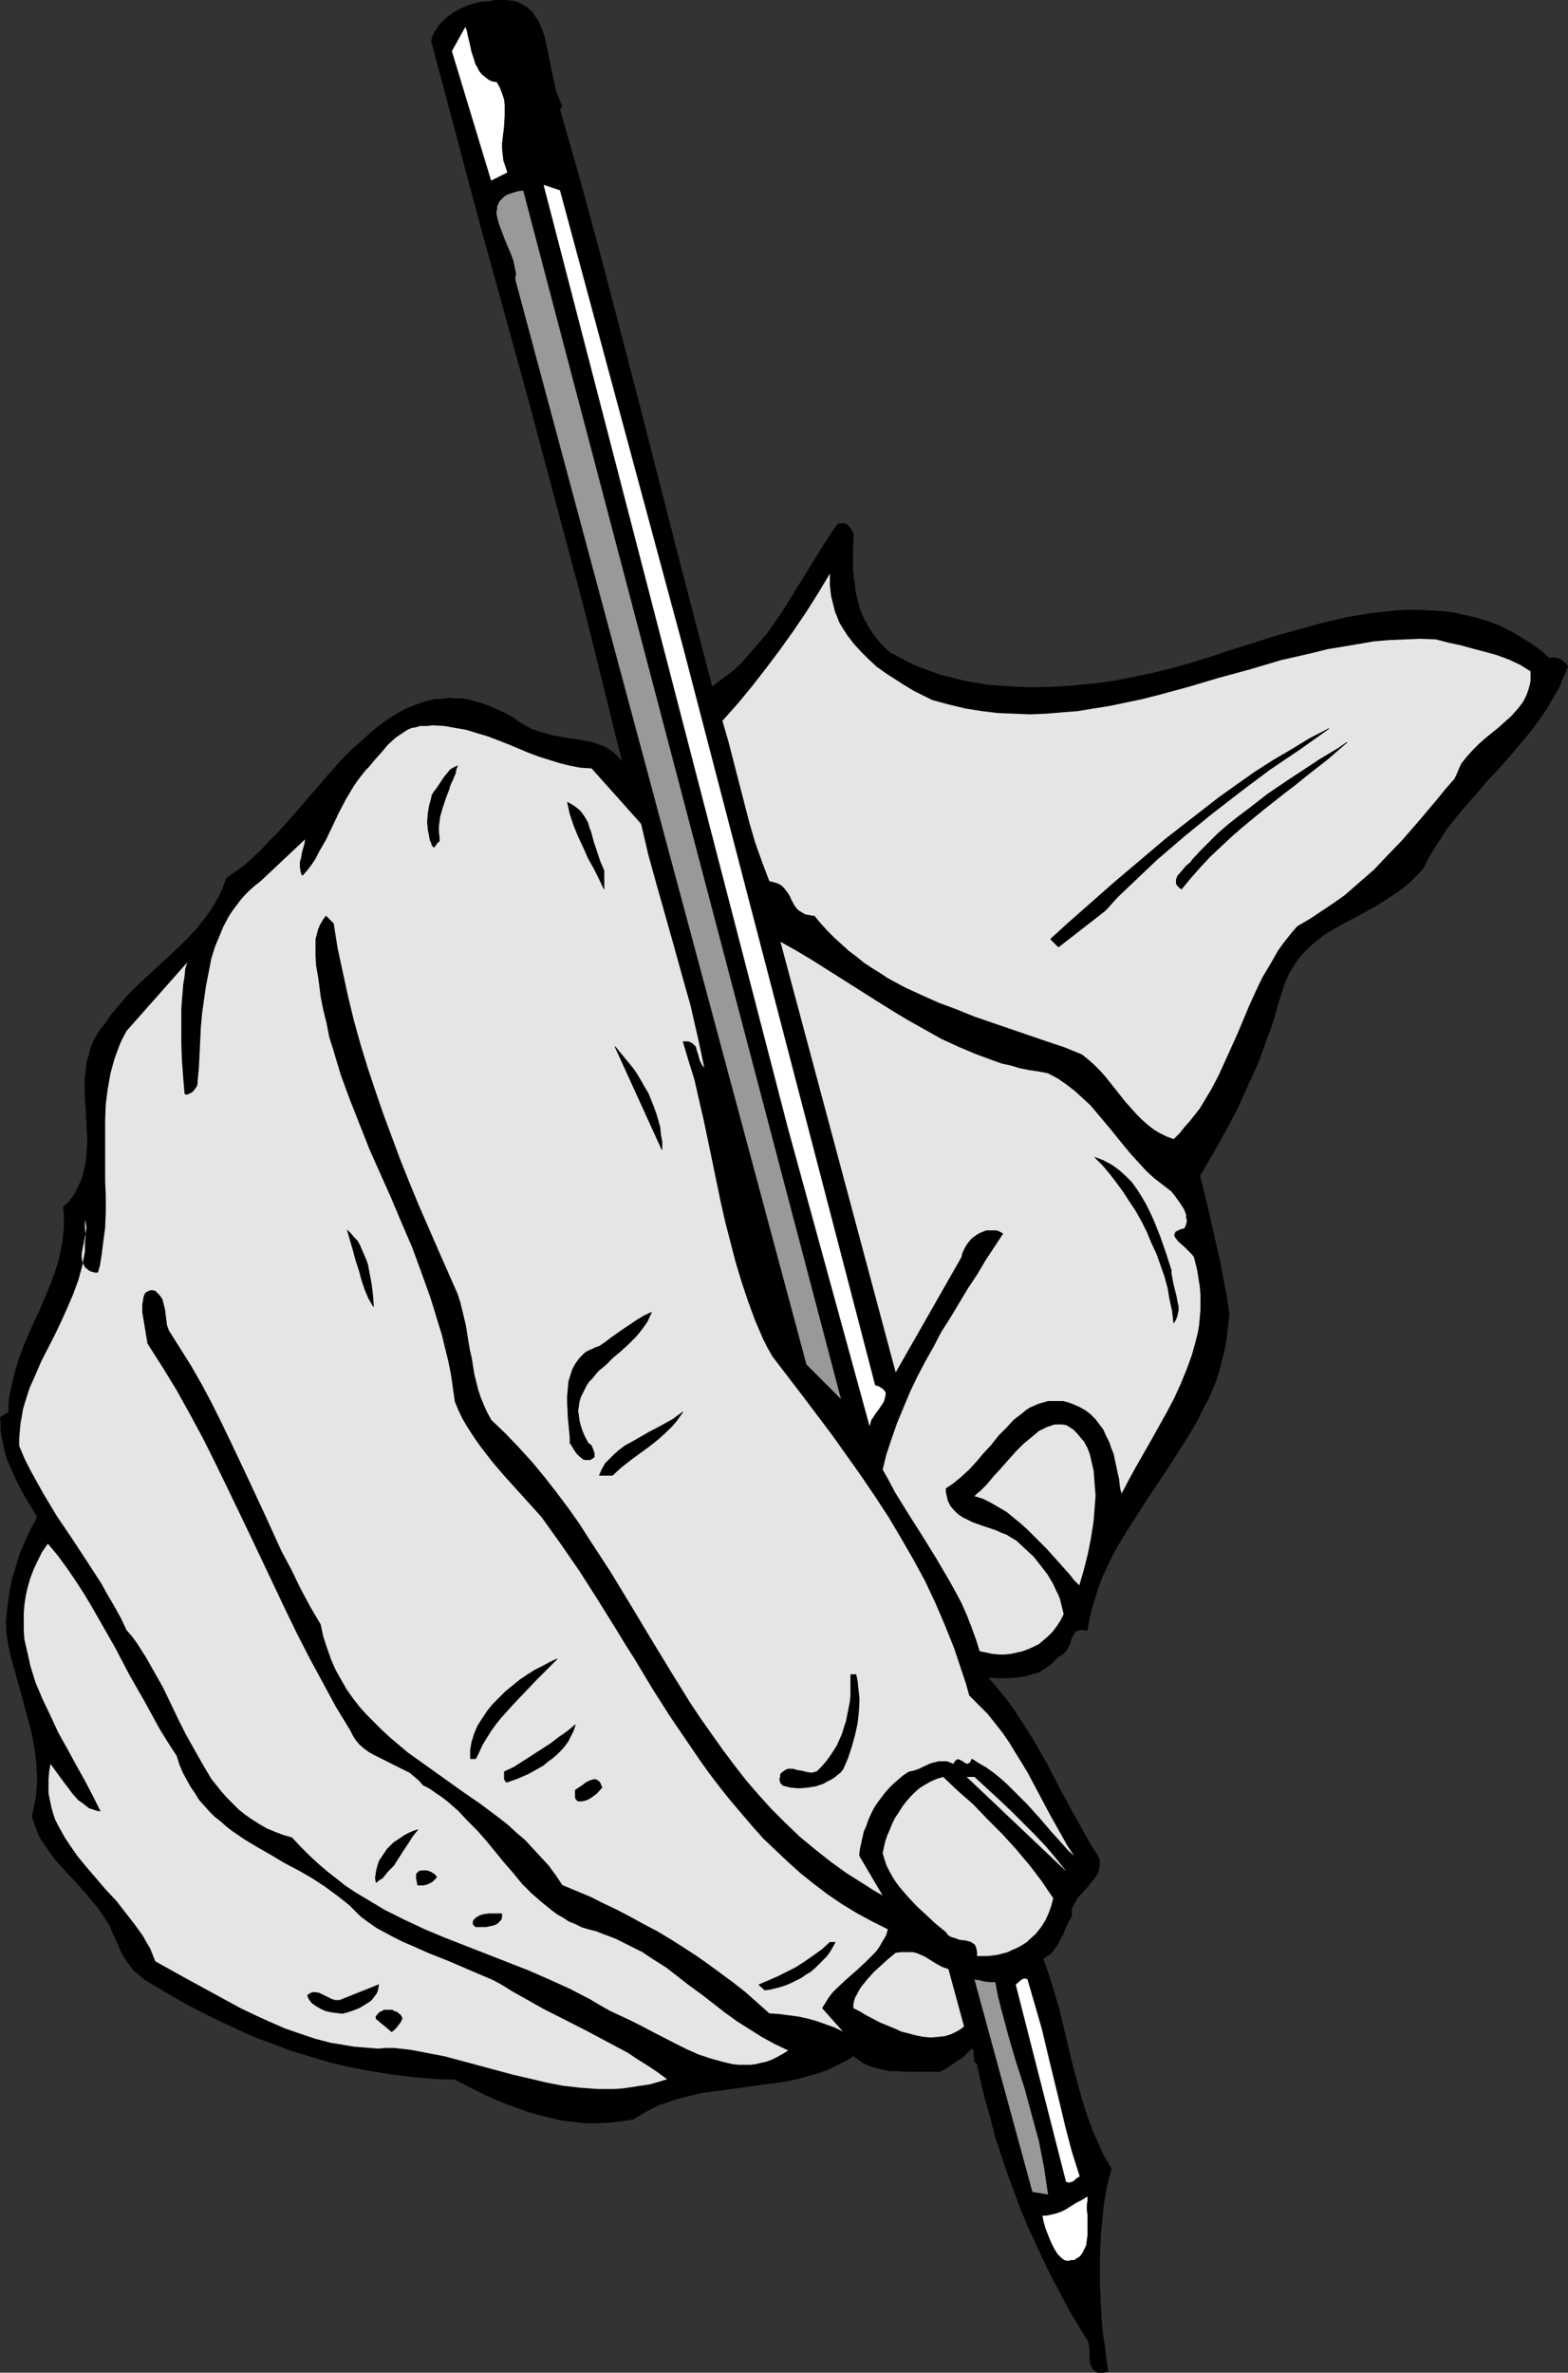 <?xml version="1.0" encoding="UTF-8" standalone="no"?>
<svg
   version="1.0"
   width="102.942mm"
   height="155.711mm"
   id="svg34"
   sodipodi:docname="Pencil 06.wmf"
   xmlns:inkscape="http://www.inkscape.org/namespaces/inkscape"
   xmlns:sodipodi="http://sodipodi.sourceforge.net/DTD/sodipodi-0.dtd"
   xmlns="http://www.w3.org/2000/svg"
   xmlns:svg="http://www.w3.org/2000/svg">
  <rect width="100%" height="100%" fill="#333333" stroke="none"/>
  <sodipodi:namedview
     id="namedview34"
     pagecolor="#ffffff"
     bordercolor="#000000"
     borderopacity="0.25"
     inkscape:showpageshadow="2"
     inkscape:pageopacity="0.0"
     inkscape:pagecheckerboard="0"
     inkscape:deskcolor="#d1d1d1"
     inkscape:document-units="mm" />
  <defs
     id="defs1">
    <pattern
       id="WMFhbasepattern"
       patternUnits="userSpaceOnUse"
       width="6"
       height="6"
       x="0"
       y="0" />
  </defs>
  <path
     style="fill:#000000;fill-opacity:1;fill-rule:evenodd;stroke:#000000;stroke-width:0.162px;stroke-linecap:round;stroke-linejoin:round;stroke-miterlimit:4;stroke-dasharray:none;stroke-opacity:1"
     d="m 139.52,26.42 -0.646,0.646 5.009,17.613 4.847,17.775 4.686,17.937 4.686,17.937 9.21,36.035 4.686,18.098 4.686,17.937 2.585,-1.939 2.585,-1.939 2.262,-2.101 2.1,-2.424 2.1,-2.424 2.1,-2.424 1.777,-2.585 1.939,-2.747 3.393,-5.494 3.393,-5.494 3.393,-5.494 1.777,-2.747 1.777,-2.585 0.808,-0.162 h 0.646 l 0.646,0.162 0.485,0.485 0.485,0.485 0.323,0.485 0.323,0.646 0.162,0.485 -0.162,4.201 v 2.101 2.101 l 0.162,1.939 0.323,2.101 0.162,1.778 0.485,1.939 0.485,1.939 0.646,1.778 0.808,1.616 0.969,1.778 1.131,1.616 1.131,1.454 1.454,1.616 1.616,1.454 1.939,0.97 2.1,1.131 1.939,0.97 2.1,0.808 2.262,0.808 2.1,0.808 2.262,0.485 2.262,0.646 2.262,0.485 2.262,0.323 2.424,0.485 2.424,0.162 4.686,0.323 4.847,0.162 4.847,-0.162 5.009,-0.323 4.847,-0.485 4.847,-0.646 4.847,-0.97 4.686,-0.97 4.686,-1.131 4.686,-1.293 2.424,-0.808 2.747,-0.808 5.332,-1.778 5.655,-1.778 5.655,-1.778 5.817,-1.616 5.817,-1.616 5.817,-1.293 2.908,-0.485 2.908,-0.485 3.07,-0.323 2.908,-0.323 2.908,-0.162 h 2.908 l 2.747,0.162 2.908,0.162 2.908,0.323 2.747,0.646 2.747,0.646 2.747,0.808 2.747,0.97 2.585,1.293 2.585,1.454 2.585,1.616 2.585,1.778 2.424,2.101 0.646,-0.162 h 0.646 l 0.646,0.162 0.646,0.162 0.485,0.323 0.485,0.485 0.485,0.323 0.485,0.646 -0.646,1.778 -0.808,1.616 -0.646,1.778 -0.969,1.616 -1.939,3.393 -2.1,3.07 -2.262,3.07 -2.585,3.07 -2.585,3.07 -2.585,2.909 -2.747,2.909 -2.585,3.07 -2.585,2.909 -2.585,3.07 -2.424,3.07 -2.1,3.232 -1.939,3.07 -0.969,1.778 -0.808,1.616 -0.969,1.131 -1.131,1.131 -1.131,1.131 -1.131,0.97 -2.424,1.778 -2.424,1.616 -2.585,1.616 -2.585,1.454 -5.17,2.747 -2.585,1.454 -2.424,1.454 -2.262,1.778 -1.131,0.97 -0.969,0.97 -0.969,0.97 -0.969,1.131 -0.808,1.131 -0.808,1.293 -0.808,1.293 -0.646,1.454 -0.646,1.616 -0.485,1.616 -0.969,2.909 -0.808,3.07 -0.969,2.909 -1.131,3.07 -2.1,5.817 -2.585,5.656 -2.585,5.656 -2.908,5.494 -3.07,5.494 -3.232,5.494 2.1,8.564 0.969,4.363 1.939,8.564 0.808,4.201 0.808,4.363 0.646,4.363 -0.323,2.909 -0.323,2.909 -0.485,2.747 -0.646,2.585 -0.646,2.585 -0.808,2.585 -0.969,2.424 -1.131,2.585 -1.293,2.262 -1.131,2.424 -2.747,4.686 -2.908,4.525 -2.908,4.525 -3.07,4.525 -2.908,4.525 -2.908,4.525 -2.747,4.525 -1.293,2.424 -1.131,2.424 -1.131,2.424 -0.969,2.585 -0.808,2.585 -0.808,2.585 -0.646,2.747 -0.485,2.747 -0.808,-0.162 h -0.808 l -0.646,0.162 -0.485,0.162 -0.485,0.485 -0.162,0.323 -0.646,1.293 -0.323,1.293 -0.646,1.131 -0.323,0.485 -0.485,0.485 -0.646,0.485 -0.646,0.323 -0.969,0.97 -0.969,0.97 -0.969,0.646 -0.969,0.646 -0.969,0.646 -1.131,0.323 -1.131,0.323 -1.131,0.323 -2.1,0.323 -2.424,0.162 h -2.424 l -2.424,-0.162 2.262,2.585 2.1,2.585 1.939,2.585 1.777,2.747 1.777,2.747 1.616,2.585 3.232,5.656 2.908,5.656 3.07,5.656 3.232,5.817 1.616,2.909 1.777,2.747 0.323,0.646 0.162,0.485 v 1.131 l -0.162,0.97 -0.323,0.97 -0.485,0.97 -0.646,0.808 -1.454,1.778 -1.616,1.778 -0.808,0.808 -0.485,0.97 -0.485,0.808 -0.485,0.97 v 0.97 0.97 l -0.808,1.293 -0.646,1.454 -0.646,1.616 -0.808,1.454 -0.646,1.293 -0.969,1.293 -0.485,0.646 -0.646,0.485 -0.808,0.485 -0.646,0.485 1.131,3.07 0.969,3.07 0.969,3.232 0.969,3.232 1.616,6.787 0.808,3.393 0.808,3.393 1.777,6.625 0.969,3.393 1.131,3.393 1.131,3.07 1.454,3.232 1.454,3.232 1.777,2.909 -0.808,3.07 -0.646,3.07 -0.485,3.07 -0.323,3.232 -0.323,3.232 -0.162,3.232 -0.162,3.232 v 6.464 l 0.162,3.07 0.162,3.232 0.162,3.232 0.323,3.07 0.485,3.07 0.323,3.07 0.485,2.909 -0.969,0.323 h -0.969 -0.646 l -0.485,-0.323 -0.485,-0.323 -0.323,-0.485 -0.323,-0.646 -0.162,-0.646 -0.162,-1.616 v -1.454 l -0.162,-1.454 -0.162,-0.646 -0.323,-0.646 -2.424,-3.878 -2.262,-3.878 -2.1,-4.04 -2.262,-4.201 -1.939,-4.04 -1.939,-4.201 -1.939,-4.201 -1.777,-4.363 -1.616,-4.363 -1.616,-4.363 -1.454,-4.363 -1.454,-4.363 -1.131,-4.525 -1.293,-4.525 -1.131,-4.525 -0.969,-4.525 -0.485,-0.323 -0.162,-0.485 v -0.646 l -0.162,-0.485 v -1.131 l -0.162,-0.485 -0.323,-0.323 -0.646,0.646 -0.646,0.646 -0.808,0.808 -1.131,0.808 -0.969,0.646 -1.293,0.808 -1.131,0.808 -1.293,0.646 h -2.585 -2.747 -2.908 l -2.908,-0.162 h -1.454 l -1.454,-0.323 -1.293,-0.323 -1.293,-0.323 -1.293,-0.485 -1.293,-0.646 -1.131,-0.808 -1.131,-0.808 -1.454,0.97 -1.616,0.808 -1.616,0.808 -1.616,0.808 -1.777,0.646 -1.616,0.485 -3.393,0.97 -3.555,0.808 -3.555,0.485 -7.109,0.97 -7.109,0.97 -3.555,0.485 -3.393,0.808 -3.393,0.97 -1.777,0.646 -1.616,0.485 -1.616,0.808 -1.616,0.808 -1.616,0.97 -1.616,0.97 -2.908,0.485 -3.07,0.323 -2.908,0.162 h -2.908 l -2.908,-0.323 -2.908,-0.323 -2.747,-0.646 -2.747,-0.646 -2.908,-0.808 -2.585,-0.97 -2.747,-0.97 -2.747,-1.131 -2.585,-1.131 -2.585,-1.293 -5.009,-2.585 -5.332,-0.162 -5.332,-0.485 -5.17,-0.646 -5.009,-0.808 -5.17,-0.97 -4.847,-1.131 -4.847,-1.454 -4.847,-1.454 -4.686,-1.778 -4.847,-1.778 -4.524,-2.101 -4.524,-2.101 -4.524,-2.262 -4.524,-2.424 -4.363,-2.585 -4.363,-2.585 -0.969,-0.808 -0.969,-0.808 -0.969,-0.808 -0.646,-0.97 -0.646,-0.808 -0.646,-0.97 -1.131,-1.939 -0.808,-1.939 -0.969,-2.101 -0.808,-1.939 -1.131,-1.939 -1.131,-1.616 -1.131,-1.616 -1.293,-1.454 -1.131,-1.454 -2.747,-3.07 -2.747,-2.909 -2.585,-2.909 -1.131,-1.616 -1.131,-1.616 -1.131,-1.616 -0.808,-1.778 -0.646,-1.778 -0.646,-1.939 0.323,-1.616 0.323,-1.616 0.323,-1.616 0.162,-1.616 0.162,-3.07 -0.162,-3.07 -0.323,-3.07 -0.485,-3.07 -0.646,-3.07 -0.808,-2.909 -1.616,-5.979 -1.616,-5.817 -0.808,-2.909 -0.646,-2.909 -0.485,-2.909 -0.162,-2.909 0.323,-3.555 0.485,-3.555 0.646,-3.393 0.969,-3.232 0.969,-3.232 1.293,-3.07 1.454,-3.07 1.616,-3.07 -1.616,-2.747 -1.777,-2.909 -1.616,-3.07 -1.293,-2.909 -0.646,-1.454 -0.646,-1.616 -0.485,-1.616 -0.323,-1.616 -0.323,-1.616 -0.323,-1.616 v -1.778 l -0.162,-1.778 2.1,-1.293 v -1.778 l 0.162,-1.616 0.323,-1.778 0.323,-1.616 0.808,-3.232 0.969,-3.232 1.131,-3.07 1.293,-3.07 1.293,-2.909 1.454,-3.07 1.293,-3.07 1.293,-3.07 1.131,-3.07 0.969,-3.07 0.646,-3.07 0.323,-1.778 0.162,-1.616 0.162,-1.616 v -1.616 -1.778 l -0.162,-1.778 1.293,-1.131 0.969,-1.293 0.808,-1.293 0.646,-1.293 0.646,-1.454 0.485,-1.293 0.323,-1.454 0.323,-1.454 0.162,-1.454 0.162,-1.454 0.162,-2.909 -0.162,-3.07 -0.162,-3.07 -0.323,-5.979 v -3.07 l 0.323,-2.909 0.162,-1.454 0.485,-1.454 0.323,-1.454 0.485,-1.293 0.646,-1.454 0.808,-1.293 0.808,-1.293 1.131,-1.293 1.616,-2.424 1.939,-2.262 1.939,-2.262 2.1,-2.101 4.363,-4.04 2.262,-2.101 4.363,-4.04 2.1,-2.101 1.939,-2.101 1.777,-2.262 1.777,-2.424 1.454,-2.424 0.646,-1.293 0.646,-1.293 0.485,-1.293 0.485,-1.454 2.262,-1.616 2.262,-1.616 2.1,-1.939 2.1,-1.939 2.1,-2.262 2.1,-2.101 4.039,-4.525 4.039,-4.686 4.039,-4.686 4.039,-4.525 2.1,-2.101 2.262,-1.939 2.1,-1.939 2.1,-1.778 2.262,-1.616 2.262,-1.454 2.262,-1.293 2.424,-0.97 2.262,-0.808 2.585,-0.646 h 1.293 l 1.293,-0.162 1.131,-0.162 1.454,0.162 h 1.293 l 1.293,0.162 1.454,0.323 2.747,0.808 1.454,0.485 1.454,0.646 1.454,0.646 1.616,0.808 1.454,0.808 1.616,1.131 1.616,0.97 1.454,0.808 1.454,0.485 1.616,0.485 1.616,0.485 3.393,0.646 3.393,0.485 3.393,0.646 1.454,0.485 1.454,0.485 1.454,0.808 1.293,0.97 0.969,0.97 0.646,0.808 0.485,0.646 -2.747,-10.988 -2.747,-11.15 -2.747,-11.15 -2.908,-11.15 -5.978,-22.3 -5.978,-22.461 -12.441,-45.084 -5.978,-22.461 -5.978,-22.461 0.323,-1.131 0.485,-0.97 0.646,-0.97 0.646,-0.97 0.808,-0.808 0.808,-0.808 0.969,-0.646 0.808,-0.646 1.131,-0.646 0.969,-0.485 1.131,-0.485 0.969,-0.323 1.131,-0.323 1.131,-0.323 2.262,-0.162 1.616,-0.323 h 1.454 1.293 l 1.293,0.162 1.131,0.162 0.969,0.485 0.969,0.485 0.808,0.485 0.646,0.646 0.808,0.808 0.485,0.808 0.646,0.808 0.485,0.97 0.323,0.97 0.808,1.939 0.485,2.262 0.485,2.262 0.485,2.424 0.485,2.424 0.485,2.262 0.485,2.101 0.808,2.101 0.323,0.808 z"
     id="path1" />
  <path
     style="fill:#ffffff;fill-opacity:1;fill-rule:evenodd;stroke:#ffffff;stroke-width:0.162px;stroke-linecap:round;stroke-linejoin:round;stroke-miterlimit:4;stroke-dasharray:none;stroke-opacity:1"
     d="m 123.201,20.441 0.808,1.454 0.485,1.293 0.485,1.454 0.162,1.293 v 1.454 1.293 l -0.162,2.747 -0.323,2.747 -0.162,1.293 v 1.454 l 0.162,1.454 0.162,1.454 0.485,1.454 0.485,1.454 -3.878,1.939 -9.694,-31.995 3.232,-5.817 0.323,0.808 0.162,0.97 0.485,1.939 0.485,2.262 0.646,1.939 0.323,1.131 0.485,0.808 0.485,0.97 0.646,0.808 0.808,0.646 0.808,0.646 0.969,0.485 z"
     id="path2" />
  <path
     style="fill:#ffffff;fill-opacity:1;fill-rule:evenodd;stroke:#ffffff;stroke-width:0.162px;stroke-linecap:round;stroke-linejoin:round;stroke-miterlimit:4;stroke-dasharray:none;stroke-opacity:1"
     d="m 169.411,160.541 47.665,183.083 0.485,0.162 0.485,0.162 0.485,0.323 0.323,0.162 0.485,0.485 0.323,0.485 v 0.646 l -0.162,0.646 -0.162,0.646 -0.323,0.646 -0.969,1.454 -0.969,1.293 -0.485,0.808 -0.485,0.646 -0.162,0.646 -0.162,0.646 -20.197,-73.686 -60.591,-233.822 3.878,1.293 z"
     id="path3" />
  <path
     style="fill:#999999;fill-opacity:1;fill-rule:evenodd;stroke:none"
     d="m 208.674,347.017 -8.563,-8.564 -72.224,-269.049 v -0.646 l 0.162,-0.808 -0.162,-0.808 -0.162,-0.808 -0.323,-1.616 -0.646,-1.778 -1.454,-3.393 -0.646,-1.778 -0.646,-1.616 -0.485,-1.616 -0.323,-1.454 v -0.646 l 0.162,-0.646 V 51.144 l 0.323,-0.646 0.323,-0.646 0.485,-0.485 0.485,-0.485 0.646,-0.485 0.808,-0.323 0.969,-0.323 1.131,-0.323 1.293,-0.162 z"
     id="path4" />
  <path
     style="fill:#e5e5e5;fill-opacity:1;fill-rule:evenodd;stroke:none"
     d="m 231.295,173.63 4.201,1.131 4.039,0.97 4.039,0.646 4.039,0.485 4.039,0.162 3.878,0.162 4.039,-0.162 3.878,-0.323 4.039,-0.323 3.878,-0.646 4.039,-0.646 3.878,-0.808 3.878,-0.808 3.878,-0.97 7.756,-2.101 7.594,-2.262 7.756,-2.101 7.594,-2.262 7.756,-1.778 3.878,-0.97 3.878,-0.646 3.878,-0.646 3.716,-0.646 3.878,-0.323 3.878,-0.162 3.878,-0.162 3.878,0.162 3.07,0.808 3.07,0.646 2.908,0.808 3.07,0.808 2.908,0.808 3.07,1.131 2.747,1.293 1.293,0.808 1.293,0.808 v 1.131 1.131 l -0.162,0.97 -0.323,1.131 -0.323,0.97 -0.323,0.808 -0.485,0.97 -0.485,0.808 -1.293,1.616 -1.454,1.616 -1.454,1.293 -1.616,1.454 -3.393,2.747 -1.616,1.454 -1.454,1.454 -1.454,1.616 -1.293,1.616 -0.485,0.97 -0.808,1.939 -0.485,0.97 -2.262,2.585 -2.1,2.585 -4.363,5.171 -4.363,5.009 -4.524,4.686 -2.262,2.424 -2.424,2.101 -2.585,2.262 -2.424,2.101 -2.747,1.939 -2.908,1.939 -2.908,1.939 -3.07,1.778 -1.293,1.454 -1.293,1.616 -1.131,1.454 -1.131,1.616 -1.939,3.393 -1.939,3.232 -1.616,3.393 -1.616,3.555 -2.908,6.948 -3.07,6.787 -1.616,3.555 -1.777,3.393 -1.939,3.232 -0.969,1.616 -2.424,3.07 -1.293,1.454 -1.293,1.616 -1.454,1.454 -1.777,-0.646 -1.616,-0.808 -1.616,-0.97 -1.454,-1.131 -1.454,-1.293 -1.293,-1.293 -1.293,-1.454 -1.454,-1.616 -2.424,-3.07 -2.585,-3.232 -1.293,-1.454 -1.454,-1.454 -1.454,-1.293 -1.616,-1.293 -4.363,-1.778 -4.363,-1.454 -17.935,-6.14 -4.363,-1.778 -4.363,-1.616 -4.363,-1.939 -4.201,-1.939 -4.201,-2.262 -1.939,-1.293 -2.1,-1.293 -1.939,-1.293 -1.777,-1.454 -1.939,-1.454 -1.777,-1.616 -1.777,-1.616 -1.777,-1.778 -1.616,-1.778 -1.616,-1.939 h -0.646 l -0.646,-0.162 -0.969,-0.162 -0.808,-0.485 -0.808,-0.485 -0.485,-0.485 -0.485,-0.646 -0.808,-1.454 -0.323,-0.808 -0.485,-0.808 -0.485,-0.646 -0.485,-0.646 -0.646,-0.646 -0.808,-0.485 -0.969,-0.323 -1.293,-0.323 -1.777,-4.686 -1.777,-5.009 -1.454,-5.009 -1.293,-5.009 -1.293,-5.009 -1.293,-5.009 -1.293,-5.009 -1.454,-5.009 3.878,-4.363 3.716,-4.525 3.393,-4.363 3.393,-4.525 3.232,-4.525 3.07,-4.525 3.07,-4.848 2.908,-4.848 v 1.454 1.454 l 0.162,1.454 0.162,1.293 0.323,1.293 0.323,1.293 0.323,1.293 0.485,1.131 0.485,1.293 0.646,1.131 1.454,2.262 1.616,2.101 1.777,1.939 1.939,1.939 1.939,1.778 2.262,1.616 2.262,1.454 2.262,1.454 2.424,1.454 2.262,1.131 z"
     id="path5" />
  <path
     style="fill:#e5e5e5;fill-opacity:1;fill-rule:evenodd;stroke:none"
     d="m 146.791,190.597 12.28,13.735 1.777,7.595 2.1,7.595 2.1,7.433 2.1,7.433 2.1,7.595 2.1,7.433 1.777,7.756 0.808,3.717 0.808,3.878 -0.323,-0.323 -0.323,-0.485 -0.485,-0.97 -0.323,-1.293 -0.323,-0.97 -0.323,-1.131 -0.323,-0.323 -0.485,-0.485 -0.323,-0.162 -0.646,-0.323 h -0.646 -0.808 l 1.454,4.848 1.454,4.686 1.131,5.009 1.131,4.848 2.1,10.019 2.1,10.18 1.131,5.009 1.293,5.009 1.293,5.009 1.454,4.848 1.616,4.848 1.777,4.848 1.939,4.525 1.131,2.262 1.293,2.262 7.432,9.695 7.432,9.857 3.555,5.009 3.555,5.009 3.393,5.009 3.393,5.171 3.07,5.171 3.07,5.333 2.908,5.332 2.585,5.494 2.424,5.656 2.262,5.656 0.969,2.909 0.969,2.909 0.969,2.909 0.808,2.909 2.262,2.262 2.262,2.262 1.939,2.424 1.777,2.262 1.777,2.585 1.454,2.424 1.616,2.585 1.454,2.424 2.747,5.171 2.747,5.171 2.908,5.171 1.454,2.585 1.616,2.424 -1.454,-1.293 -1.293,-1.454 -1.454,-1.616 -1.454,-1.616 -2.908,-3.393 -3.07,-3.393 -3.232,-3.232 -1.616,-1.616 -1.616,-1.454 -1.777,-1.454 -1.777,-1.293 -1.939,-1.131 -1.777,-1.131 -0.323,0.646 -0.162,0.323 -0.323,0.162 -0.323,0.162 -0.323,-0.162 h -0.162 l -0.646,-0.485 -0.646,-0.323 -0.323,-0.162 h -0.323 -0.162 l -0.323,0.323 -0.323,0.323 -0.162,0.485 -0.808,-0.323 -0.808,-0.323 h -0.646 -0.646 -0.808 l -0.646,0.162 -1.293,0.323 -1.454,0.646 -1.293,0.646 -1.293,0.485 -1.454,0.323 -1.454,0.97 -1.131,0.97 -1.293,1.131 -1.131,1.131 -0.969,1.131 -0.969,1.293 -0.969,1.293 -0.808,1.293 -0.646,1.293 -0.646,1.454 -0.485,1.454 -0.646,1.454 -0.323,1.454 -0.323,1.454 -0.323,1.454 -0.162,1.616 5.817,9.857 -2.262,-1.293 -2.262,-1.454 -4.363,-2.747 -4.039,-2.909 -3.878,-3.07 -3.716,-3.07 -3.555,-3.393 -3.393,-3.393 -3.231,-3.555 -3.07,-3.555 -2.908,-3.717 -2.908,-3.878 -2.747,-3.878 -2.747,-3.878 -2.585,-3.878 -5.009,-8.08 -5.009,-8.241 -2.424,-4.04 -2.424,-4.04 -5.009,-8.241 -5.17,-7.918 -2.585,-4.04 -2.747,-3.878 -2.908,-3.878 -2.908,-3.717 -3.07,-3.717 -3.231,-3.555 -3.393,-3.555 -3.555,-3.393 -0.969,-1.778 -0.808,-1.778 -0.808,-1.939 -0.646,-1.939 -0.485,-1.939 -0.485,-1.939 -0.646,-4.04 -0.485,-2.101 -0.323,-1.939 -0.646,-4.04 -0.969,-4.04 -0.485,-1.939 -0.646,-1.939 -4.847,-10.988 -4.847,-11.15 -2.262,-5.494 -2.262,-5.656 -2.1,-5.656 -2.1,-5.656 -1.939,-5.656 -1.939,-5.817 -1.777,-5.817 -1.616,-5.817 -1.454,-5.979 -1.293,-5.979 -1.293,-5.979 -0.969,-6.14 -1.939,-1.939 -0.808,1.131 -0.646,1.131 -0.485,1.131 -0.323,1.293 -0.323,1.131 v 1.293 1.293 1.454 l 0.162,2.585 0.485,2.747 0.323,2.424 0.162,1.293 0.162,1.293 0.646,3.232 0.808,3.232 0.646,3.393 0.969,3.07 0.969,3.232 0.969,3.232 2.262,6.14 2.424,6.14 2.424,6.14 5.332,11.958 2.585,6.14 2.585,5.979 2.262,6.14 2.262,6.302 0.969,3.07 0.969,3.232 0.969,3.07 0.808,3.393 0.808,3.232 0.646,3.232 0.485,3.393 0.485,3.393 0.808,1.939 0.969,2.101 1.131,1.939 1.131,1.778 1.293,1.939 1.293,1.778 2.747,3.555 2.908,3.393 6.14,6.787 3.07,3.393 2.424,3.393 2.424,3.393 4.686,6.787 4.524,7.11 4.524,7.272 2.262,3.717 2.262,3.555 4.363,7.272 4.524,7.11 4.847,7.11 2.424,3.555 2.424,3.393 2.585,3.393 2.585,3.232 2.747,3.232 2.747,3.232 2.747,3.07 3.07,2.909 3.07,2.909 3.07,2.747 3.232,2.585 3.393,2.585 3.555,2.424 3.716,2.262 3.878,2.101 3.878,1.939 -0.485,1.616 -0.808,1.293 -0.808,1.454 -0.969,1.293 -1.131,1.131 -1.131,1.131 -2.424,2.262 -2.585,2.262 -2.262,2.101 -1.131,1.131 -0.969,1.293 -0.808,1.293 -0.808,1.293 5.17,5.817 -1.939,-0.97 -2.262,-0.808 -2.262,-0.808 -2.262,-0.646 -2.262,-0.485 -2.424,-0.323 -2.424,-0.323 -2.424,-0.162 -2.908,-2.585 -2.908,-2.585 -3.07,-2.424 -3.07,-2.262 -3.07,-2.262 -3.231,-2.262 -3.232,-2.101 -3.07,-1.939 -3.232,-1.939 -3.393,-1.778 -3.232,-1.778 -3.393,-1.778 -3.393,-1.616 -3.232,-1.616 -6.948,-2.909 -1.616,-2.424 -1.777,-2.424 -1.939,-2.101 -1.939,-2.101 -1.939,-2.101 -2.1,-1.778 -2.1,-1.939 -2.262,-1.778 -4.524,-3.393 -4.686,-3.232 -4.524,-3.232 -4.524,-3.232 -4.524,-3.232 -2.1,-1.778 -2.1,-1.778 -1.939,-1.778 -1.939,-1.939 -1.939,-1.939 -1.777,-1.939 -1.616,-2.101 -1.616,-2.262 -1.293,-2.262 -1.454,-2.585 -1.131,-2.585 -0.969,-2.747 -0.969,-2.909 -0.646,-3.07 -2.585,-4.363 -2.424,-4.525 -2.262,-4.686 -2.424,-4.525 -4.201,-9.211 -4.363,-9.372 -4.363,-9.211 -2.262,-4.686 -2.262,-4.525 -2.424,-4.525 -2.585,-4.525 -2.747,-4.363 -2.747,-4.363 -0.485,-1.293 -0.162,-1.293 -0.323,-2.585 -0.323,-1.293 -0.323,-1.293 -0.323,-0.485 -0.485,-0.646 -0.485,-0.485 -0.485,-0.485 -0.646,-0.162 h -0.485 l -0.485,0.162 -0.323,0.162 -0.323,0.162 -0.323,0.323 -0.323,0.808 -0.162,0.97 -0.162,0.97 v 0.97 0.97 l 1.293,7.756 3.716,5.817 3.555,5.817 3.231,5.817 3.231,5.979 3.07,6.14 2.908,5.979 5.817,12.119 5.817,12.281 2.908,6.14 2.908,5.979 3.07,5.979 3.231,5.979 3.231,5.979 3.555,5.817 0.646,1.293 0.808,1.293 0.969,1.131 1.131,0.97 1.131,0.808 1.131,0.646 2.585,1.293 2.585,1.293 2.585,1.293 1.293,0.646 1.131,0.97 1.131,0.97 0.969,1.131 1.616,0.808 1.616,1.131 1.454,0.97 1.454,1.131 2.585,2.262 2.424,2.585 2.424,2.424 2.262,2.585 4.363,5.333 2.262,2.585 2.1,2.585 2.424,2.424 2.424,2.101 2.585,2.101 1.293,0.97 1.454,0.808 1.454,0.97 1.616,0.646 1.616,0.808 1.616,0.485 1.939,0.485 1.616,0.646 1.777,0.646 1.616,0.646 3.232,1.616 3.232,1.616 2.908,1.939 3.07,1.939 2.908,2.262 2.908,2.262 2.908,2.101 2.908,2.262 2.908,2.262 2.908,2.101 3.07,1.939 3.07,1.939 3.231,1.778 3.393,1.616 -1.293,0.808 -1.454,0.808 -1.293,0.646 -1.293,0.485 -1.454,0.323 -1.293,0.323 -1.293,0.162 h -1.454 -1.454 l -1.454,-0.162 -1.454,-0.323 -1.293,-0.323 -2.908,-0.808 -2.908,-0.97 -2.908,-1.293 -2.908,-1.454 -5.655,-2.909 -2.747,-1.454 -2.585,-1.293 -2.747,-1.293 -2.424,-1.131 -2.585,-1.454 -2.424,-1.454 -5.009,-2.585 -5.009,-2.262 -5.17,-2.262 -10.341,-4.04 -10.341,-4.04 -5.009,-2.101 -5.17,-2.424 -4.847,-2.424 -2.424,-1.454 -2.424,-1.454 -2.424,-1.454 -2.424,-1.616 -2.262,-1.778 -2.262,-1.778 -2.262,-1.939 -2.1,-1.939 -2.262,-2.262 -2.1,-2.262 -2.262,-0.646 -2.1,-0.808 -1.939,-0.808 -1.939,-1.131 -1.777,-1.131 -1.616,-1.131 -1.616,-1.293 -1.454,-1.454 -1.454,-1.454 -1.293,-1.454 -1.293,-1.616 -1.293,-1.616 -2.1,-3.555 -2.1,-3.717 -2.1,-3.717 -1.939,-3.878 -3.716,-7.756 -2.1,-3.717 -2.1,-3.717 -2.262,-3.555 -1.293,-1.778 -1.293,-1.454 -1.454,-3.07 -1.616,-2.909 -1.616,-2.747 -1.616,-2.909 -3.555,-5.494 -3.716,-5.656 -3.716,-5.494 -3.393,-5.656 -1.616,-2.909 -1.616,-2.909 -1.454,-2.909 -1.293,-3.07 v -1.778 l 0.162,-1.939 0.162,-1.778 0.323,-1.778 0.323,-1.939 0.485,-1.616 1.131,-3.555 1.454,-3.232 1.454,-3.393 3.393,-6.625 1.616,-3.393 1.454,-3.232 1.454,-3.393 1.293,-3.555 0.485,-1.778 0.485,-1.778 0.323,-1.778 0.323,-1.778 v -1.939 l 0.162,-1.778 -0.162,-1.939 v -2.101 l 0.162,0.646 0.162,0.808 v 0.808 l -0.162,0.97 -0.162,0.97 -0.162,0.97 -0.485,2.262 -0.162,0.97 v 0.97 l 0.162,0.97 0.323,0.808 0.485,0.808 0.323,0.162 0.323,0.323 0.485,0.323 0.646,0.162 0.485,0.162 h 0.808 l 0.485,-1.778 0.323,-1.939 0.485,-3.717 0.485,-3.717 0.162,-3.878 v -3.878 l -0.162,-3.717 v -3.878 -3.878 -3.878 -3.717 l 0.162,-3.878 0.485,-3.717 0.323,-1.778 0.323,-1.939 0.485,-1.778 0.485,-1.778 0.646,-1.778 0.646,-1.778 0.808,-1.778 0.969,-1.778 15.026,-16.967 -0.485,1.616 -0.162,1.778 -0.323,1.939 -0.162,1.939 -0.162,1.939 -0.162,2.262 v 4.363 4.363 l 0.162,4.363 0.162,2.101 0.162,2.101 0.162,1.939 0.162,1.939 h 0.162 l 0.323,0.162 0.485,-0.162 0.646,-0.323 0.485,-0.323 0.485,-0.646 0.485,-0.646 0.162,-0.646 v -0.646 l 0.323,-3.393 0.323,-6.625 0.162,-3.393 0.323,-3.555 0.485,-3.393 0.485,-3.393 0.646,-3.232 0.646,-3.393 0.969,-3.07 1.293,-3.07 0.646,-1.616 1.454,-2.747 0.969,-1.454 0.969,-1.293 0.969,-1.293 1.131,-1.293 1.131,-1.131 1.293,-1.131 1.454,-1.131 10.987,-10.342 -0.162,1.131 -0.323,1.131 -0.323,1.131 -0.162,1.131 -0.323,1.131 v 1.131 l 0.162,1.131 0.162,0.646 0.323,0.485 1.131,-1.293 1.131,-1.454 0.969,-1.454 0.808,-1.616 1.777,-3.07 1.616,-3.393 1.616,-3.393 1.777,-3.393 0.969,-1.616 0.969,-1.616 1.131,-1.616 1.131,-1.454 0.646,-0.808 0.808,-0.808 1.454,-1.778 1.616,-1.778 1.616,-1.939 1.939,-1.778 0.969,-0.646 0.969,-0.646 0.969,-0.646 1.131,-0.485 0.969,-0.162 1.131,-0.323 h 1.616 l 1.454,-0.162 2.908,0.162 2.747,0.485 2.747,0.485 2.585,0.808 2.747,0.808 5.009,1.939 5.009,2.101 2.585,0.97 2.585,0.808 2.585,0.808 2.585,0.646 2.585,0.485 z"
     id="path6" />
  <path
     style="fill:#000000;fill-opacity:1;fill-rule:evenodd;stroke:#000000;stroke-width:0.162px;stroke-linecap:round;stroke-linejoin:round;stroke-miterlimit:4;stroke-dasharray:none;stroke-opacity:1"
     d="m 329.694,180.74 -7.271,5.171 -7.432,5.009 -7.109,5.333 -7.109,5.494 -6.948,5.656 -3.393,2.909 -3.393,2.909 -3.232,3.07 -3.232,3.07 -3.232,3.07 -3.07,3.393 -11.633,9.049 -1.939,-1.939 3.878,-3.555 4.039,-3.555 8.079,-7.11 8.402,-7.11 4.201,-3.555 4.363,-3.393 4.363,-3.393 4.363,-3.393 4.524,-3.232 4.363,-3.07 4.524,-2.909 4.686,-2.747 4.524,-2.747 z"
     id="path7" />
  <path
     style="fill:#000000;fill-opacity:1;fill-rule:evenodd;stroke:#000000;stroke-width:0.162px;stroke-linecap:round;stroke-linejoin:round;stroke-miterlimit:4;stroke-dasharray:none;stroke-opacity:1"
     d="m 293.178,220.491 -0.485,-0.323 -0.485,-0.485 -0.323,-0.485 v -0.485 -0.485 l 0.162,-0.485 0.162,-0.485 0.485,-0.485 0.808,-0.97 0.808,-0.97 0.969,-0.808 0.323,-0.323 0.162,-0.323 2.1,-2.262 2.262,-2.262 2.1,-2.101 2.424,-2.101 2.424,-1.939 2.585,-1.939 5.009,-3.878 5.009,-3.393 5.17,-3.393 2.424,-1.616 2.424,-1.454 2.424,-1.454 2.1,-1.454 -2.424,2.101 -2.424,2.101 -5.17,4.04 -2.585,2.101 -2.747,2.101 -5.332,4.201 -5.494,4.525 -2.585,2.262 -2.585,2.424 -2.585,2.424 -2.424,2.585 -2.424,2.747 z"
     id="path8" />
  <path
     style="fill:#000000;fill-opacity:1;fill-rule:evenodd;stroke:#000000;stroke-width:0.162px;stroke-linecap:round;stroke-linejoin:round;stroke-miterlimit:4;stroke-dasharray:none;stroke-opacity:1"
     d="m 113.506,189.95 -0.323,0.808 -0.162,0.97 -0.808,1.939 -0.485,0.97 -0.323,1.131 -0.808,2.101 -0.808,2.424 -0.646,2.262 -0.162,1.293 -0.162,1.131 v 1.293 l 0.162,1.293 v 0.323 0.485 0.323 l -0.323,0.162 -0.485,0.646 -0.485,0.646 -0.485,-0.485 -0.162,-0.646 -0.323,-0.646 -0.323,-1.778 -0.162,-0.808 -0.162,-1.939 0.162,-2.101 0.323,-1.939 0.485,-1.778 0.162,-0.808 0.485,-0.808 0.646,-0.808 0.646,-0.97 1.293,-1.939 0.808,-0.97 0.646,-0.808 0.808,-0.485 z"
     id="path9" />
  <path
     style="fill:#000000;fill-opacity:1;fill-rule:evenodd;stroke:#000000;stroke-width:0.162px;stroke-linecap:round;stroke-linejoin:round;stroke-miterlimit:4;stroke-dasharray:none;stroke-opacity:1"
     d="m 149.861,215.967 v 4.525 l -1.131,-2.424 -1.293,-2.585 -1.454,-2.585 -1.131,-2.585 -1.293,-2.747 -1.131,-2.747 -0.969,-2.909 -0.646,-2.909 1.131,0.646 0.969,0.646 0.969,0.808 0.646,0.808 0.646,0.97 0.646,1.131 0.323,1.131 0.485,1.293 0.646,2.424 0.808,2.424 0.808,2.424 0.485,1.131 z"
     id="path10" />
  <path
     style="fill:#e5e5e5;fill-opacity:1;fill-rule:evenodd;stroke:none"
     d="m 260.055,266.221 2.424,1.293 2.1,1.454 2.1,1.616 1.939,1.778 1.939,1.778 1.777,2.101 3.393,4.04 3.393,4.201 1.777,2.101 1.777,1.939 1.777,1.939 1.939,1.778 2.1,1.616 2.1,1.616 0.808,0.97 0.808,1.131 0.808,1.131 0.808,1.293 0.485,1.293 v 0.646 l 0.162,0.646 v 0.485 l -0.162,0.646 -0.162,0.485 -0.323,0.485 -0.646,0.162 -0.485,0.162 -0.323,0.162 -0.323,0.162 -0.323,0.162 -0.162,0.323 -0.162,0.323 v 0.485 l 0.323,0.485 0.485,0.646 0.485,0.485 1.293,1.131 1.293,1.293 0.485,0.485 0.485,0.646 0.162,0.646 0.162,0.646 0.485,1.939 0.323,2.101 0.323,1.939 0.162,1.939 v 1.939 1.939 l -0.162,1.939 -0.162,1.778 -0.323,1.939 -0.485,1.939 -0.485,1.778 -0.485,1.778 -1.293,3.555 -1.454,3.555 -1.616,3.555 -1.777,3.393 -3.878,6.948 -3.878,6.787 -1.777,3.232 -1.777,3.393 -0.323,-1.131 -0.162,-1.131 -0.162,-1.454 -0.323,-1.293 -0.323,-1.616 -0.323,-1.454 -0.323,-1.616 -0.646,-1.616 -0.485,-1.454 -0.808,-1.616 -0.646,-1.454 -0.969,-1.293 -0.969,-1.293 -1.293,-1.293 -1.293,-0.97 -1.454,-0.808 -1.454,-0.646 -1.293,-0.485 -1.293,-0.323 h -1.293 -1.131 -1.293 l -1.131,0.323 -1.131,0.323 -1.131,0.485 -1.131,0.485 -0.969,0.646 -0.969,0.808 -2.1,1.616 -1.777,1.939 -1.939,1.939 -1.777,2.262 -1.939,2.101 -1.777,2.101 -1.777,1.939 -1.939,1.778 -0.969,0.808 -0.969,0.808 -0.969,0.646 -0.969,0.646 v 0.808 l 0.162,0.808 0.162,0.646 0.162,0.808 0.646,1.293 0.808,0.97 0.969,0.97 1.131,0.808 1.293,0.646 1.293,0.646 2.747,0.97 2.908,0.97 1.454,0.646 1.293,0.485 1.293,0.808 1.131,0.646 2.262,2.101 2.1,1.939 1.777,2.262 1.616,2.101 1.454,2.424 0.485,1.131 0.646,1.293 0.485,1.131 0.323,1.293 0.323,1.293 0.323,1.293 -0.808,1.616 -0.969,1.454 -0.969,1.293 -1.131,1.131 -1.131,0.97 -1.131,0.97 -1.293,0.646 -1.454,0.646 -1.293,0.485 -1.454,0.323 -1.454,0.323 -1.454,0.162 h -1.616 l -1.616,-0.162 -1.454,-0.323 -1.616,-0.323 -0.969,-3.07 -1.131,-3.07 -1.131,-2.909 -1.293,-2.909 -1.454,-2.747 -1.616,-2.909 -3.232,-5.494 -3.393,-5.494 -3.393,-5.333 -3.393,-5.494 -1.454,-2.747 -1.616,-2.909 0.969,-3.878 1.293,-3.878 1.293,-3.717 1.616,-3.878 1.616,-3.878 1.777,-3.717 1.939,-3.717 2.1,-3.717 1.939,-3.717 2.262,-3.555 4.363,-7.272 2.262,-3.393 2.1,-3.555 4.363,-6.625 -0.808,-0.485 -0.808,-0.323 h -0.808 -0.969 -0.808 l -0.808,0.323 -0.808,0.323 -0.808,0.485 -0.646,0.485 -0.646,0.485 -0.646,0.808 -0.485,0.646 -0.485,0.808 -0.323,0.646 -0.323,0.808 -0.162,0.808 -16.319,28.602 -28.599,-106.812 4.039,2.262 4.039,2.424 7.917,5.009 7.917,5.009 3.878,2.424 4.039,2.424 4.039,2.262 4.039,2.262 4.201,1.939 4.201,1.778 4.363,1.616 2.262,0.808 2.262,0.485 2.1,0.646 2.424,0.485 2.262,0.323 z"
     id="path11" />
  <path
     style="fill:#000000;fill-opacity:1;fill-rule:evenodd;stroke:#000000;stroke-width:0.162px;stroke-linecap:round;stroke-linejoin:round;stroke-miterlimit:4;stroke-dasharray:none;stroke-opacity:1"
     d="m 164.241,285.128 -11.633,-25.531 2.262,2.747 2.262,2.747 0.969,1.454 0.969,1.616 0.808,1.454 0.969,1.616 0.646,1.616 0.646,1.616 0.646,1.778 0.485,1.616 0.485,1.778 0.162,1.778 0.323,1.778 z"
     id="path12" />
  <path
     style="fill:#000000;fill-opacity:1;fill-rule:evenodd;stroke:#000000;stroke-width:0.162px;stroke-linecap:round;stroke-linejoin:round;stroke-miterlimit:4;stroke-dasharray:none;stroke-opacity:1"
     d="m 290.593,315.022 v 0.808 l 0.162,0.808 0.323,1.778 0.808,3.232 0.323,1.778 0.162,0.646 v 0.97 l -0.162,0.646 -0.162,0.808 -0.323,0.808 -0.485,0.808 -0.323,-2.909 -0.646,-2.909 -0.485,-2.909 -0.808,-2.909 -0.969,-2.747 -0.969,-2.747 -1.293,-2.747 -1.131,-2.747 -1.293,-2.585 -1.454,-2.585 -1.616,-2.424 -1.454,-2.262 -1.777,-2.424 -1.616,-2.101 -1.777,-2.101 -1.939,-1.939 2.1,0.808 2.1,1.131 1.777,1.293 1.616,1.454 1.454,1.454 1.293,1.778 1.131,1.778 1.131,1.939 0.969,1.939 0.969,2.101 1.616,4.04 1.454,4.201 z"
     id="path13" />
  <path
     style="fill:#000000;fill-opacity:1;fill-rule:evenodd;stroke:#000000;stroke-width:0.162px;stroke-linecap:round;stroke-linejoin:round;stroke-miterlimit:4;stroke-dasharray:none;stroke-opacity:1"
     d="m 92.663,324.071 -1.131,-1.939 -0.969,-2.262 -0.808,-2.424 -0.646,-2.424 -0.808,-2.424 -0.646,-2.424 -1.454,-5.009 0.808,0.808 0.808,0.97 0.808,0.808 0.646,1.131 0.485,1.131 0.485,1.131 0.485,1.131 0.485,1.293 0.485,2.585 0.485,2.585 0.323,2.747 z"
     id="path14" />
  <path
     style="fill:#000000;fill-opacity:1;fill-rule:evenodd;stroke:#000000;stroke-width:0.162px;stroke-linecap:round;stroke-linejoin:round;stroke-miterlimit:4;stroke-dasharray:none;stroke-opacity:1"
     d="m 161.656,325.525 -0.485,0.97 -0.485,1.131 -0.646,0.97 -0.808,1.131 -1.454,1.778 -1.939,1.939 -1.777,1.616 -1.939,1.616 -1.777,1.778 -1.939,1.616 -1.454,1.778 -0.808,0.808 -0.646,0.97 -0.485,0.97 -0.485,0.97 -0.485,0.97 -0.323,1.131 -0.162,1.131 -0.162,1.131 0.162,1.131 0.162,1.293 0.323,1.293 0.485,1.454 0.646,1.454 0.808,1.454 0.485,0.323 0.323,0.323 0.162,0.485 0.162,0.323 0.323,0.97 v 0.97 l -0.485,0.323 -0.485,0.323 h -0.485 -0.485 -0.485 l -0.323,-0.162 -0.808,-0.646 -0.808,-0.808 -0.646,-0.97 -0.485,-0.808 -0.162,-0.323 -0.323,-0.323 v -1.454 l -0.162,-1.616 -0.323,-3.393 -0.162,-3.555 v -1.778 l 0.162,-1.778 0.162,-1.778 0.485,-1.616 0.485,-1.454 0.808,-1.454 0.485,-0.646 0.485,-0.646 0.646,-0.646 0.646,-0.646 0.808,-0.485 0.808,-0.323 0.969,-0.485 0.969,-0.323 1.454,-0.97 1.454,-1.131 1.616,-1.131 1.616,-1.131 3.393,-2.262 1.616,-0.97 z"
     id="path15" />
  <path
     style="fill:#000000;fill-opacity:1;fill-rule:evenodd;stroke:#000000;stroke-width:0.162px;stroke-linecap:round;stroke-linejoin:round;stroke-miterlimit:4;stroke-dasharray:none;stroke-opacity:1"
     d="m 169.411,350.249 -0.808,1.131 -0.808,1.131 -0.969,1.131 -1.131,1.131 -2.1,1.939 -2.424,1.939 -2.424,1.778 -2.424,1.778 -2.262,1.778 -2.1,1.939 h -3.232 l 0.646,-1.454 0.808,-1.454 1.131,-1.131 1.131,-1.131 1.293,-1.131 1.293,-0.97 1.454,-0.808 1.454,-0.808 3.07,-1.778 3.07,-1.616 1.454,-0.808 1.454,-0.808 1.293,-0.97 z"
     id="path16" />
  <path
     style="fill:#e5e5e5;fill-opacity:1;fill-rule:evenodd;stroke:none"
     d="m 270.396,360.591 0.485,2.101 0.485,2.101 0.162,2.101 0.162,2.101 0.162,1.939 -0.162,2.101 -0.162,2.101 -0.162,2.101 -0.646,4.201 -0.808,4.04 -0.969,3.878 -1.131,3.878 -0.646,-0.646 -0.646,-0.646 -1.131,-1.454 -1.454,-1.616 -1.293,-1.454 -2.908,-3.232 -3.232,-3.232 -1.616,-1.616 -1.616,-1.454 -1.777,-1.454 -1.777,-1.454 -1.939,-1.131 -1.939,-1.131 -1.939,-0.97 -2.1,-0.646 0.646,-0.646 0.808,-0.646 0.808,-0.808 0.808,-0.808 1.616,-1.939 1.777,-1.939 3.716,-4.201 1.939,-1.939 1.939,-1.616 0.969,-0.808 0.969,-0.808 0.969,-0.485 0.969,-0.485 0.969,-0.323 0.969,-0.323 h 0.969 0.969 l 0.969,0.162 0.808,0.485 0.969,0.646 0.808,0.808 0.808,0.97 0.969,1.131 0.808,1.454 z"
     id="path17" />
  <path
     style="fill:#e5e5e5;fill-opacity:1;fill-rule:evenodd;stroke:none"
     d="m 43.868,435.569 0.646,2.101 0.808,1.939 0.969,1.778 0.969,1.778 1.131,1.616 0.969,1.616 1.293,1.454 1.293,1.454 1.293,1.293 1.454,1.131 1.454,1.293 1.454,1.131 3.07,2.101 3.231,1.939 3.393,1.939 3.231,1.939 3.393,1.778 3.393,1.939 3.231,2.101 3.07,2.262 1.454,1.131 1.616,1.293 1.293,1.293 1.454,1.454 1.939,1.454 2.1,1.454 2.1,1.131 2.1,1.131 2.262,1.131 2.262,0.97 4.363,1.939 4.524,1.778 4.524,1.939 4.524,1.939 2.262,0.97 2.1,1.131 2.585,1.616 2.585,1.454 5.17,2.909 10.502,5.332 5.17,2.747 5.17,2.747 2.424,1.616 2.585,1.616 2.424,1.616 2.424,1.778 -2.1,0.646 -2.262,0.646 -2.262,0.323 -2.1,0.323 -2.1,0.323 -2.262,0.162 h -2.1 -2.1 l -2.1,-0.162 -2.262,-0.162 -4.201,-0.485 -4.201,-0.808 -4.039,-0.97 -4.201,-0.97 -4.201,-1.131 -8.402,-2.262 -4.201,-1.131 -4.201,-0.808 -4.201,-0.808 -4.201,-0.485 h -2.1 l -1.939,0.162 -1.939,-0.162 -2.1,-0.162 -1.939,-0.162 -1.939,-0.323 -3.878,-0.646 -3.716,-0.97 -3.878,-1.293 -3.716,-1.293 -3.716,-1.616 -3.555,-1.616 -3.716,-1.778 -7.109,-3.878 -7.109,-3.878 -6.948,-3.878 -0.646,-1.616 -0.646,-1.616 -0.969,-1.616 -0.808,-1.454 -2.1,-2.909 -2.262,-2.909 -2.262,-2.909 -2.585,-2.747 -4.847,-5.656 -2.262,-2.747 -2.1,-3.07 -0.969,-1.454 -0.808,-1.454 -0.808,-1.454 -0.808,-1.616 -0.485,-1.454 -0.485,-1.778 -0.323,-1.616 -0.323,-1.616 v -1.778 -1.778 l 0.162,-1.778 0.323,-1.939 1.293,1.778 1.293,1.778 1.454,1.939 1.454,1.939 1.454,1.616 0.969,0.646 0.808,0.646 0.808,0.646 0.969,0.323 0.969,0.323 0.969,0.162 -1.939,-3.878 -1.939,-3.717 -2.262,-4.04 -2.1,-3.878 -2.262,-4.04 -1.939,-4.201 -1.939,-4.04 -1.777,-4.201 -0.646,-2.101 -0.646,-2.101 -0.485,-2.262 -0.485,-2.101 -0.485,-2.101 -0.162,-2.101 v -2.101 -2.262 l 0.162,-2.101 0.323,-2.262 0.485,-2.101 0.646,-2.262 0.808,-2.101 0.969,-2.101 1.131,-2.262 1.454,-2.101 2.424,2.909 2.262,3.07 2.1,3.07 2.1,3.232 1.939,3.232 1.939,3.393 3.878,6.787 3.555,6.787 3.878,6.787 3.716,6.787 2.1,3.393 z"
     id="path18" />
  <path
     style="fill:#000000;fill-opacity:1;fill-rule:evenodd;stroke:#000000;stroke-width:0.162px;stroke-linecap:round;stroke-linejoin:round;stroke-miterlimit:4;stroke-dasharray:none;stroke-opacity:1"
     d="m 118.03,436.215 h -1.293 v -0.97 -1.131 l 0.162,-0.97 0.162,-0.97 0.646,-2.101 0.808,-1.939 1.131,-1.778 1.293,-1.939 1.293,-1.616 1.616,-1.616 1.616,-1.616 1.777,-1.454 1.777,-1.454 1.939,-1.293 1.777,-1.131 1.939,-0.97 1.777,-0.97 1.777,-0.808 -1.293,1.293 -1.454,1.454 -1.293,1.293 -1.454,1.454 -2.908,3.07 -2.908,3.07 -2.747,3.07 -1.293,1.616 -1.131,1.616 -1.131,1.778 -0.969,1.616 -0.808,1.778 z"
     id="path19" />
  <path
     style="fill:#000000;fill-opacity:1;fill-rule:evenodd;stroke:#000000;stroke-width:0.162px;stroke-linecap:round;stroke-linejoin:round;stroke-miterlimit:4;stroke-dasharray:none;stroke-opacity:1"
     d="m 212.39,415.37 0.323,1.454 0.162,1.616 0.162,1.454 0.162,1.616 -0.162,3.07 -0.323,2.909 -0.646,2.909 -0.808,2.909 -0.969,2.909 -1.131,2.585 -0.646,0.808 -0.808,0.646 -0.808,0.646 -0.808,0.485 -0.969,0.485 -0.808,0.485 -0.969,0.323 -0.969,0.323 -0.969,0.162 -1.131,0.162 -1.939,0.162 -2.1,-0.162 -1.939,-0.485 -0.323,-0.323 -0.323,-0.323 v -0.323 l -0.162,-0.323 v -0.323 l 0.162,-0.485 v -0.646 l 0.485,-0.485 0.485,-0.323 0.485,-0.323 0.485,-0.162 h 0.646 0.485 l 1.131,0.323 1.131,0.162 1.293,0.323 1.131,0.162 0.646,-0.162 0.646,-0.162 1.131,-1.131 1.131,-1.293 0.969,-1.293 0.969,-1.454 0.808,-1.293 0.646,-1.454 0.646,-1.454 0.485,-1.616 0.485,-1.454 0.323,-1.616 0.323,-1.616 0.323,-1.616 0.162,-1.616 v -1.778 -3.393 z"
     id="path20" />
  <path
     style="fill:#000000;fill-opacity:1;fill-rule:evenodd;stroke:#000000;stroke-width:0.162px;stroke-linecap:round;stroke-linejoin:round;stroke-miterlimit:4;stroke-dasharray:none;stroke-opacity:1"
     d="m 142.751,427.812 -0.485,1.454 -0.646,1.293 -0.646,1.293 -0.808,1.131 -0.969,1.131 -0.969,0.97 -1.131,0.97 -1.131,0.808 -1.131,0.97 -1.131,0.646 -2.585,1.454 -2.585,1.131 -2.747,0.97 -0.323,-0.162 -0.162,-0.323 -0.162,-0.323 v -0.323 -0.323 -1.131 l 2.424,-1.131 2.262,-1.454 2.262,-1.454 2.262,-1.454 2.262,-1.454 2.1,-1.616 2.1,-1.454 z"
     id="path21" />
  <path
     style="fill:#e5e5e5;fill-opacity:1;fill-rule:evenodd;stroke:none"
     d="m 261.347,470.796 -0.485,1.939 -0.646,1.778 -0.808,1.778 -1.131,1.778 -1.293,1.616 -1.454,1.293 -0.646,0.646 -0.969,0.646 -0.808,0.485 -0.969,0.485 -1.131,0.485 -0.969,0.485 -1.293,0.323 -1.131,0.323 -1.293,0.162 -1.293,0.162 h -1.293 -1.293 v -0.97 l -0.162,-0.808 -0.162,-0.646 -0.323,-0.485 -0.485,-0.323 -0.485,-0.323 -1.293,-0.323 -1.454,-0.162 -1.293,-0.485 -0.646,-0.162 -0.646,-0.323 -0.485,-0.485 -0.323,-0.485 -2.585,-2.101 -2.424,-2.262 -2.262,-2.101 -2.262,-2.424 -0.969,-1.131 -0.969,-1.131 -0.969,-1.293 -0.808,-1.293 -0.808,-1.454 -0.646,-1.293 -0.485,-1.454 -0.485,-1.616 0.323,-1.454 0.323,-1.454 0.485,-1.454 0.646,-1.454 0.646,-1.616 0.646,-1.293 0.969,-1.454 0.808,-1.293 0.969,-1.293 1.131,-1.293 1.131,-1.131 1.131,-0.97 1.293,-0.808 1.454,-0.808 1.454,-0.646 1.616,-0.485 3.555,3.393 3.878,3.393 3.555,3.717 3.716,3.717 3.393,3.717 3.393,4.04 3.07,4.04 1.293,1.939 z"
     id="path22" />
  <path
     style="fill:#e5e5e5;fill-opacity:1;fill-rule:evenodd;stroke:none"
     d="m 241.797,440.74 6.14,5.656 3.07,2.909 2.908,2.909 2.908,2.909 2.747,2.909 2.585,3.07 2.424,3.07 -24.721,-23.431 z"
     id="path23" />
  <path
     style="fill:#000000;fill-opacity:1;fill-rule:evenodd;stroke:#000000;stroke-width:0.162px;stroke-linecap:round;stroke-linejoin:round;stroke-miterlimit:4;stroke-dasharray:none;stroke-opacity:1"
     d="m 149.376,443.325 -1.293,1.454 -0.646,0.485 -0.646,0.485 -0.808,0.485 -0.808,0.323 -0.808,0.162 h -0.969 l -0.323,-0.323 -0.162,-0.162 -0.162,-0.485 v -0.323 -0.323 -0.323 -0.808 h 0.162 l 0.162,-0.162 0.485,-0.323 0.969,-0.646 0.808,-0.646 0.969,-0.485 0.485,-0.162 0.485,-0.162 h 0.485 l 0.323,0.162 0.323,0.162 0.485,0.485 0.162,0.485 z"
     id="path24" />
  <path
     style="fill:#000000;fill-opacity:1;fill-rule:evenodd;stroke:#000000;stroke-width:0.162px;stroke-linecap:round;stroke-linejoin:round;stroke-miterlimit:4;stroke-dasharray:none;stroke-opacity:1"
     d="m 103.65,453.829 -1.293,1.616 -1.131,1.778 -1.293,1.939 -1.131,1.778 -1.131,1.778 -1.454,1.454 -1.293,1.616 -0.808,0.485 -0.808,0.646 -0.162,-1.131 0.162,-1.131 0.162,-0.97 0.323,-1.131 0.323,-0.97 0.646,-0.97 0.646,-0.97 0.646,-0.97 0.808,-0.808 0.808,-0.808 0.969,-0.646 0.969,-0.646 0.969,-0.646 0.969,-0.485 1.131,-0.485 z"
     id="path25" />
  <path
     style="fill:#000000;fill-opacity:1;fill-rule:evenodd;stroke:#000000;stroke-width:0.162px;stroke-linecap:round;stroke-linejoin:round;stroke-miterlimit:4;stroke-dasharray:none;stroke-opacity:1"
     d="m 108.336,465.625 -0.485,0.485 -0.485,0.485 -0.485,0.323 -0.646,0.323 -0.485,0.162 -0.646,0.162 h -0.646 -0.808 l -0.162,-0.808 -0.162,-0.808 v -0.646 -0.485 l 0.323,-0.323 0.323,-0.323 0.485,-0.162 h 0.323 0.485 0.646 l 0.969,0.323 0.485,0.323 0.323,0.162 0.323,0.323 z"
     id="path26" />
  <path
     style="fill:#000000;fill-opacity:1;fill-rule:evenodd;stroke:#000000;stroke-width:0.162px;stroke-linecap:round;stroke-linejoin:round;stroke-miterlimit:4;stroke-dasharray:none;stroke-opacity:1"
     d="m 124.493,474.674 v 0.808 l -0.162,0.646 -0.485,0.485 -0.485,0.485 -0.646,0.323 -0.646,0.162 -1.454,0.323 h -0.808 -0.969 -0.485 -0.323 l -0.323,-0.323 -0.323,-0.323 v -0.485 l 0.162,-0.485 0.323,-0.323 0.323,-0.323 0.323,-0.162 0.485,-0.323 1.131,-0.323 1.293,-0.162 h 1.131 1.131 z"
     id="path27" />
  <path
     style="fill:#000000;fill-opacity:1;fill-rule:evenodd;stroke:#000000;stroke-width:0.162px;stroke-linecap:round;stroke-linejoin:round;stroke-miterlimit:4;stroke-dasharray:none;stroke-opacity:1"
     d="m 207.22,481.784 -0.646,1.131 -0.646,1.131 -0.808,1.131 -0.969,0.97 -0.969,0.97 -0.969,0.97 -1.131,0.97 -1.131,0.646 -1.131,0.808 -1.293,0.646 -1.293,0.646 -1.131,0.485 -1.454,0.485 -1.293,0.323 -1.293,0.323 -1.293,0.162 -1.454,-1.293 2.262,-0.97 2.262,-0.97 2.262,-1.131 2.262,-1.131 2.262,-1.454 2.1,-1.454 2.262,-1.616 1.939,-1.778 z"
     id="path28" />
  <path
     style="fill:#e5e5e5;fill-opacity:1;fill-rule:evenodd;stroke:none"
     d="m 235.334,488.409 3.878,14.22 -0.808,0.646 -0.808,0.485 -0.646,0.323 -0.969,0.485 -1.616,0.485 -1.616,0.162 -1.777,0.162 -1.777,-0.162 -1.777,-0.323 -1.777,-0.485 -1.939,-0.485 -1.777,-0.808 -3.555,-1.454 -3.393,-1.778 -1.616,-0.97 -1.616,-0.808 v -0.808 l 0.162,-0.97 0.323,-0.97 0.485,-0.808 0.485,-0.97 0.646,-0.97 1.454,-1.778 1.616,-1.778 1.777,-1.616 1.777,-1.616 1.777,-1.454 1.293,-0.162 h 0.969 1.131 0.808 l 0.808,0.162 0.808,0.323 1.454,0.646 2.585,1.616 1.454,0.808 0.808,0.323 z"
     id="path29" />
  <path
     style="fill:#999999;fill-opacity:1;fill-rule:evenodd;stroke:none"
     d="m 246.967,491.641 0.646,3.393 0.808,3.232 1.777,6.625 1.939,6.625 2.1,6.464 1.777,6.625 1.777,6.464 0.646,3.393 0.646,3.232 0.485,3.393 0.485,3.232 -3.878,-0.646 -14.38,-52.679 1.131,0.162 1.293,0.323 1.293,0.162 z"
     id="path30" />
  <path
     style="fill:#ffffff;fill-opacity:1;fill-rule:evenodd;stroke:#ffffff;stroke-width:0.162px;stroke-linecap:round;stroke-linejoin:round;stroke-miterlimit:4;stroke-dasharray:none;stroke-opacity:1"
     d="m 254.884,490.995 1.777,6.14 1.777,6.14 1.454,6.14 2.908,11.958 1.454,6.14 1.616,6.14 1.939,6.14 -0.808,0.485 -0.646,0.646 -0.485,0.162 -0.323,0.162 h -0.485 l -0.485,-0.162 -12.441,-48.801 1.293,-1.131 0.323,-0.162 0.323,-0.162 h 0.323 z"
     id="path31" />
  <path
     style="fill:#000000;fill-opacity:1;fill-rule:evenodd;stroke:#000000;stroke-width:0.162px;stroke-linecap:round;stroke-linejoin:round;stroke-miterlimit:4;stroke-dasharray:none;stroke-opacity:1"
     d="m 93.956,492.287 -0.162,0.808 -0.162,0.808 -0.323,0.646 -0.485,0.646 -0.485,0.646 -0.485,0.485 -1.293,0.808 -1.293,0.808 -1.616,0.646 -1.454,0.485 -1.293,0.323 -2.585,-0.323 -1.454,-0.323 -1.131,-0.485 -1.131,-0.646 -0.969,-0.646 -0.485,-0.485 -0.323,-0.485 -0.323,-0.485 -0.162,-0.646 0.485,-0.323 0.646,-0.323 h 0.485 0.485 l 0.808,0.162 0.969,0.485 1.939,0.97 0.969,0.323 h 0.485 0.646 z"
     id="path32" />
  <path
     style="fill:#000000;fill-opacity:1;fill-rule:evenodd;stroke:#000000;stroke-width:0.162px;stroke-linecap:round;stroke-linejoin:round;stroke-miterlimit:4;stroke-dasharray:none;stroke-opacity:1"
     d="m 99.773,500.69 -0.485,0.97 -0.646,0.808 -0.646,0.808 -0.808,0.646 -3.878,-3.232 v -0.485 l 0.323,-0.485 0.323,-0.323 0.323,-0.323 0.485,-0.162 0.485,-0.323 h 0.485 0.485 1.131 l 0.485,0.323 0.646,0.162 0.323,0.323 0.485,0.323 0.323,0.485 z"
     id="path33" />
  <path
     style="fill:#ffffff;fill-opacity:1;fill-rule:evenodd;stroke:#ffffff;stroke-width:0.162px;stroke-linecap:round;stroke-linejoin:round;stroke-miterlimit:4;stroke-dasharray:none;stroke-opacity:1"
     d="m 264.579,560.64 -0.485,-0.162 -0.646,-0.485 -0.485,-0.485 -0.485,-0.485 -0.808,-1.293 -0.808,-1.616 -0.646,-1.616 -0.646,-1.616 -0.485,-1.616 -0.323,-1.616 h 0.808 l 0.808,-0.162 1.454,-0.323 1.454,-0.485 1.293,-0.646 2.585,-1.616 1.293,-0.646 1.293,-0.808 v 0.97 l -0.162,0.97 v 1.131 l 0.162,1.293 v 2.585 2.585 l -0.162,1.131 -0.162,1.293 -0.485,0.97 -0.485,0.97 -0.646,0.808 -0.808,0.485 -0.485,0.323 h -0.646 l -0.646,0.162 z"
     id="path34" />
</svg>
